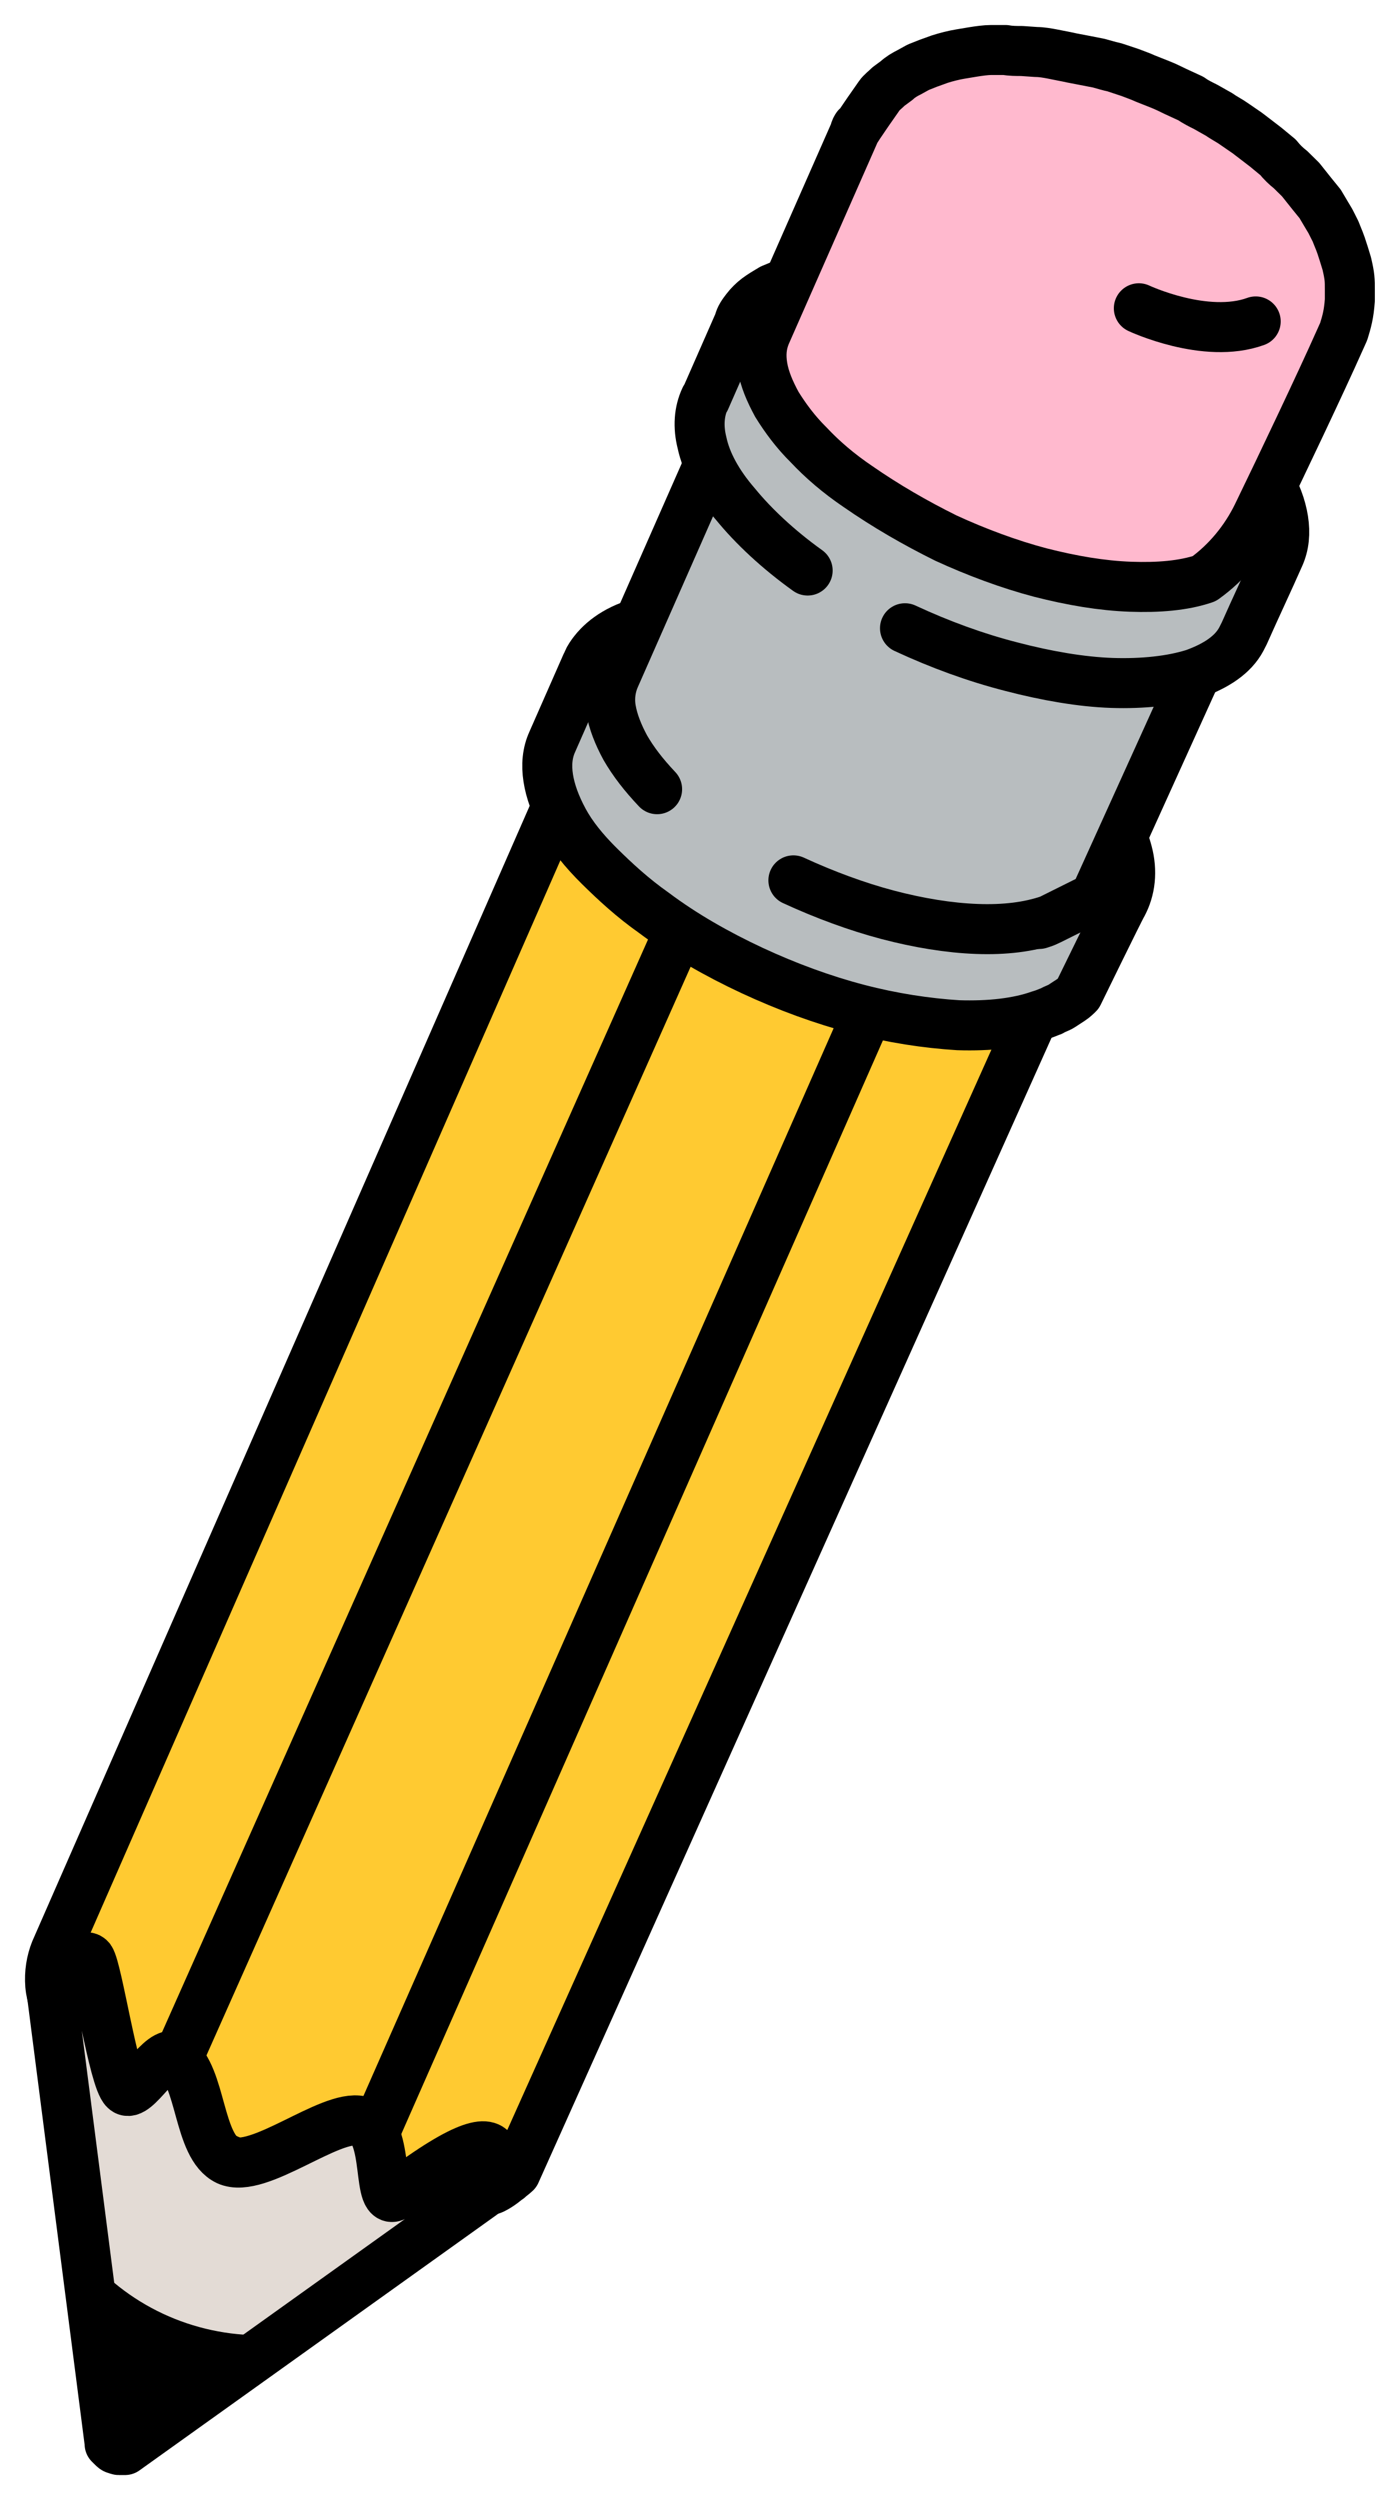 <svg width="28" height="50" viewBox="0 0 28 50" fill="none" xmlns="http://www.w3.org/2000/svg">
<path d="M15.639 19.064L4.918 43.205C5.205 43.327 5.492 43.448 5.799 43.529C6.086 43.631 6.394 43.712 6.681 43.772C6.968 43.833 7.255 43.874 7.521 43.914C7.788 43.934 8.054 43.955 8.321 43.955L19.083 19.875C18.837 19.875 18.571 19.854 18.284 19.814C17.997 19.773 17.73 19.733 17.423 19.652C17.136 19.591 16.828 19.51 16.541 19.409C16.234 19.287 15.926 19.186 15.639 19.064Z" fill="#FFCA31" stroke="black" stroke-miterlimit="10" stroke-linecap="round" stroke-linejoin="round"/>
<path d="M20.869 19.672C20.828 19.713 20.767 19.753 20.706 19.773C20.644 19.814 20.582 19.834 20.521 19.875C20.459 19.895 20.398 19.936 20.316 19.956C19.906 20.098 19.414 20.158 18.861 20.138C18.307 20.118 17.692 20.017 17.077 19.855C16.462 19.692 15.806 19.45 15.191 19.166C14.576 18.882 13.982 18.538 13.428 18.133C13.039 17.849 12.731 17.566 12.444 17.303C12.178 17.019 11.973 16.756 11.809 16.472C11.665 16.209 11.563 15.946 11.522 15.703C11.481 15.46 11.522 15.237 11.604 15.055L1.108 39.013C1.026 39.216 0.985 39.459 1.005 39.702C1.026 39.945 1.128 40.208 1.272 40.492C1.415 40.755 1.62 41.038 1.887 41.322C2.153 41.606 2.461 41.889 2.83 42.173C3.363 42.557 3.937 42.902 4.552 43.185C5.167 43.469 5.782 43.692 6.397 43.854C7.012 44.016 7.606 44.097 8.16 44.097C8.713 44.097 9.205 44.036 9.615 43.874C9.677 43.854 9.759 43.813 9.82 43.793C9.882 43.773 9.943 43.732 10.005 43.692C10.066 43.651 10.107 43.611 10.169 43.57C10.21 43.53 10.271 43.489 10.312 43.449L21.013 19.571C20.972 19.611 20.931 19.652 20.869 19.672Z" fill="#FFCA31" stroke="black" stroke-miterlimit="10" stroke-linecap="round" stroke-linejoin="round"/>
<path d="M13.492 18.824L3.43 41.447" stroke="black"/>
<path d="M17.306 20.366L7.418 42.818" stroke="black"/>
<path d="M22.547 17.04C22.445 16.655 22.22 16.23 21.871 15.805C21.523 15.379 21.03 14.934 20.436 14.488C19.841 14.063 19.165 13.678 18.488 13.354C17.812 13.03 17.095 12.787 16.398 12.605C15.701 12.422 15.024 12.301 14.409 12.281C13.794 12.26 13.22 12.301 12.769 12.463C12.298 12.605 11.99 12.848 11.806 13.131C11.765 13.192 11.744 13.253 11.724 13.314V13.293L11.047 14.832C10.945 15.055 10.924 15.298 10.965 15.562C11.006 15.825 11.109 16.108 11.273 16.412C11.437 16.716 11.683 17.02 11.99 17.323C12.298 17.627 12.646 17.951 13.077 18.255C13.671 18.701 14.348 19.085 15.045 19.41C15.742 19.734 16.459 19.997 17.156 20.179C17.853 20.361 18.529 20.463 19.165 20.503C19.78 20.523 20.354 20.463 20.805 20.301C20.887 20.28 20.969 20.24 21.03 20.22C21.092 20.179 21.174 20.159 21.235 20.118C21.297 20.078 21.358 20.037 21.42 19.997C21.482 19.956 21.523 19.916 21.564 19.875C21.564 19.875 22.384 18.194 22.445 18.093C22.609 17.789 22.65 17.425 22.547 17.04Z" fill="#B8BDBF" stroke="black" stroke-miterlimit="10" stroke-linecap="round" stroke-linejoin="round"/>
<path d="M23.307 12.848L20.785 18.478C20.847 18.457 20.929 18.437 20.97 18.397C21.031 18.376 21.093 18.336 21.134 18.316C21.195 18.275 21.236 18.255 21.277 18.214C21.318 18.174 21.359 18.133 21.4 18.113L23.922 12.483C23.881 12.523 23.84 12.564 23.799 12.584C23.758 12.625 23.696 12.645 23.655 12.685C23.594 12.726 23.553 12.746 23.491 12.766C23.45 12.807 23.389 12.827 23.307 12.848Z" fill="#B8BDBF" stroke="black" stroke-miterlimit="10" stroke-linecap="round" stroke-linejoin="round"/>
<path d="M21.693 18.032L21.127 18.31L19.594 14.726L24.071 12.746C24.091 12.726 24.112 12.705 24.132 12.665C24.153 12.645 24.173 12.604 24.194 12.584C24.214 12.564 24.235 12.523 24.255 12.503C24.276 12.483 24.276 12.442 24.296 12.422L21.918 17.708C21.898 17.728 21.898 17.768 21.877 17.789C21.857 17.809 21.836 17.849 21.816 17.87C21.795 17.89 21.775 17.93 21.754 17.951C21.754 17.991 21.713 18.012 21.693 18.032Z" fill="#B8BDBF" stroke="black" stroke-miterlimit="10" stroke-linecap="round" stroke-linejoin="round"/>
<path d="M13.142 15.783C12.875 15.5 12.67 15.237 12.506 14.953C12.363 14.69 12.26 14.427 12.219 14.184C12.178 13.94 12.219 13.718 12.301 13.535L14.638 8.229C14.556 8.432 14.536 8.634 14.556 8.877C14.597 9.12 15.185 9.018 15.349 9.281C15.513 9.545 15.776 9.708 16.043 9.972C16.309 10.255 16.733 9.938 17.123 10.202C17.656 10.586 17.777 11.321 18.392 11.625C19.006 11.909 19.497 12.826 20.112 12.989C20.747 13.151 21.342 13.252 21.895 13.272C22.449 13.292 23.733 13.13 24.142 12.989L21.895 17.947L20.993 18.396C20.583 18.538 20.091 18.599 19.538 18.578C18.984 18.558 18.369 18.457 17.754 18.295C17.139 18.133 16.483 17.89 15.868 17.606" fill="#B8BDBF"/>
<path d="M13.142 15.783C12.875 15.5 12.67 15.237 12.506 14.953C12.363 14.69 12.26 14.427 12.219 14.184C12.178 13.94 12.219 13.718 12.301 13.535L14.638 8.229C14.556 8.432 14.536 8.634 14.556 8.877C14.597 9.12 15.185 9.018 15.349 9.281C15.513 9.545 15.776 9.708 16.043 9.972C16.309 10.255 16.733 9.938 17.123 10.202C17.656 10.586 17.777 11.321 18.392 11.625C19.006 11.909 19.497 12.826 20.112 12.989C20.747 13.151 21.342 13.252 21.895 13.272C22.449 13.292 23.733 13.13 24.142 12.989L21.895 17.947L20.993 18.396C20.583 18.538 20.091 18.599 19.538 18.578C18.984 18.558 18.369 18.457 17.754 18.295C17.139 18.133 16.483 17.89 15.868 17.606" stroke="black" stroke-miterlimit="10" stroke-linecap="round" stroke-linejoin="round"/>
<path d="M18.1 12.564C18.797 12.888 19.515 13.151 20.232 13.334C20.929 13.516 21.626 13.637 22.241 13.658C22.856 13.678 23.43 13.617 23.881 13.475C24.332 13.313 24.66 13.091 24.824 12.787C24.845 12.746 24.865 12.706 24.886 12.665C25.091 12.2 25.378 11.592 25.583 11.126C25.685 10.903 25.706 10.66 25.665 10.397C25.624 10.134 25.521 9.85 25.337 9.546C25.152 9.243 24.906 8.939 24.599 8.635C24.291 8.331 23.922 8.007 23.492 7.703C22.897 7.278 22.221 6.893 21.524 6.569C20.827 6.245 20.13 5.982 19.433 5.8C18.736 5.617 18.059 5.496 17.444 5.476C16.829 5.435 16.255 5.496 15.804 5.638C15.661 5.678 15.538 5.739 15.435 5.779C15.333 5.84 15.23 5.901 15.148 5.962C15.066 6.023 14.984 6.104 14.923 6.185C14.861 6.266 14.8 6.347 14.779 6.448L14.103 7.987V7.967C13.98 8.23 13.959 8.534 14.041 8.858C14.123 9.243 14.349 9.668 14.718 10.093C15.066 10.518 15.558 10.984 16.153 11.41" fill="#B8BDBF"/>
<path d="M18.1 12.564C18.797 12.888 19.515 13.151 20.232 13.334C20.929 13.516 21.626 13.637 22.241 13.658C22.856 13.678 23.43 13.617 23.881 13.475C24.332 13.313 24.66 13.091 24.824 12.787C24.845 12.746 24.865 12.706 24.886 12.665C25.091 12.2 25.378 11.592 25.583 11.126C25.685 10.903 25.706 10.66 25.665 10.397C25.624 10.134 25.521 9.85 25.337 9.546C25.152 9.243 24.906 8.939 24.599 8.635C24.291 8.331 23.922 8.007 23.492 7.703C22.897 7.278 22.221 6.893 21.524 6.569C20.827 6.245 20.13 5.982 19.433 5.8C18.736 5.617 18.059 5.496 17.444 5.476C16.829 5.435 16.255 5.496 15.804 5.638C15.661 5.678 15.538 5.739 15.435 5.779C15.333 5.84 15.23 5.901 15.148 5.962C15.066 6.023 14.984 6.104 14.923 6.185C14.861 6.266 14.8 6.347 14.779 6.448L14.103 7.987V7.967C13.98 8.23 13.959 8.534 14.041 8.858C14.123 9.243 14.349 9.668 14.718 10.093C15.066 10.518 15.558 10.984 16.153 11.41" stroke="black" stroke-miterlimit="10" stroke-linecap="round" stroke-linejoin="round"/>
<path d="M26.936 5.273L26.874 5.071C26.792 4.807 26.772 4.787 26.71 4.625L26.608 4.423C26.546 4.321 26.464 4.18 26.403 4.078L26.239 3.876C26.177 3.795 26.075 3.673 26.013 3.592L25.808 3.39C25.726 3.329 25.624 3.228 25.562 3.147L25.316 2.944C25.214 2.863 25.05 2.742 24.947 2.661L24.681 2.478C24.599 2.418 24.476 2.357 24.394 2.296L24.107 2.134C24.025 2.094 23.902 2.033 23.82 1.972L23.512 1.83C23.43 1.79 23.307 1.729 23.205 1.689L22.897 1.567C22.815 1.527 22.692 1.486 22.59 1.446L22.282 1.344C22.18 1.324 22.057 1.284 21.975 1.263L21.667 1.203C21.565 1.182 21.442 1.162 21.36 1.142L21.052 1.081C20.95 1.061 20.827 1.04 20.724 1.04L20.437 1.02C20.335 1.02 20.212 1.02 20.109 1H19.822C19.72 1 19.576 1.02 19.453 1.04L19.207 1.081C19.084 1.101 18.92 1.142 18.797 1.182L18.572 1.263L18.367 1.344L18.182 1.446C18.1 1.486 17.998 1.547 17.936 1.608L17.772 1.729C17.711 1.79 17.629 1.851 17.588 1.911C17.588 1.911 17.116 2.58 17.096 2.64C17.116 2.6 17.116 2.58 17.137 2.539C17.137 2.539 17.096 2.6 17.096 2.64L15.312 6.691C15.23 6.893 15.21 7.096 15.251 7.339C15.292 7.582 15.395 7.825 15.538 8.088C15.702 8.352 15.907 8.635 16.174 8.898C16.44 9.182 16.768 9.466 17.157 9.729C17.711 10.114 18.305 10.458 18.92 10.762C19.535 11.045 20.191 11.288 20.806 11.45C21.442 11.612 22.036 11.713 22.61 11.734C23.164 11.754 23.676 11.713 24.086 11.572C24.537 11.248 24.906 10.802 25.152 10.296C25.624 9.324 26.423 7.643 26.792 6.812L26.874 6.63C26.936 6.428 26.977 6.286 26.997 6.002V5.8C26.997 5.597 26.997 5.537 26.936 5.273Z" fill="#FFB9CE" stroke="black" stroke-miterlimit="10" stroke-linecap="round" stroke-linejoin="round"/>
<path d="M2.192 48.856C1.802 45.819 1.023 39.763 1.023 39.763C1.023 39.763 1.638 38.973 1.802 39.176C1.946 39.378 2.274 41.588 2.499 41.791C2.704 41.993 3.237 40.938 3.504 41.14C4.037 41.525 3.955 42.922 4.549 43.206C5.164 43.49 6.599 42.274 7.214 42.416C7.829 42.578 7.506 44.219 7.937 43.895C10.827 41.707 9.633 43.895 9.633 43.895L2.499 48.998C2.479 48.998 2.458 48.998 2.438 48.998C2.417 48.998 2.397 48.998 2.376 48.998C2.356 48.998 2.335 48.978 2.315 48.978C2.294 48.978 2.274 48.958 2.253 48.937L2.233 48.917L2.212 48.897C2.212 48.897 2.212 48.877 2.192 48.877V48.856Z" fill="#E3DBD5" stroke="black" stroke-miterlimit="10" stroke-linecap="round" stroke-linejoin="round"/>
<path d="M1.805 45.191C2.748 46.244 4.121 46.791 5.536 46.69L5.761 46.669L2.379 48.999L1.805 45.191Z" fill="black"/>
<path d="M22.777 6.165C22.777 6.165 24.11 6.793 25.114 6.428Z" fill="#FFB9CE"/>
<path d="M22.777 6.165C22.777 6.165 24.11 6.793 25.114 6.428" stroke="black" stroke-miterlimit="10" stroke-linecap="round" stroke-linejoin="round"/>
</svg>
